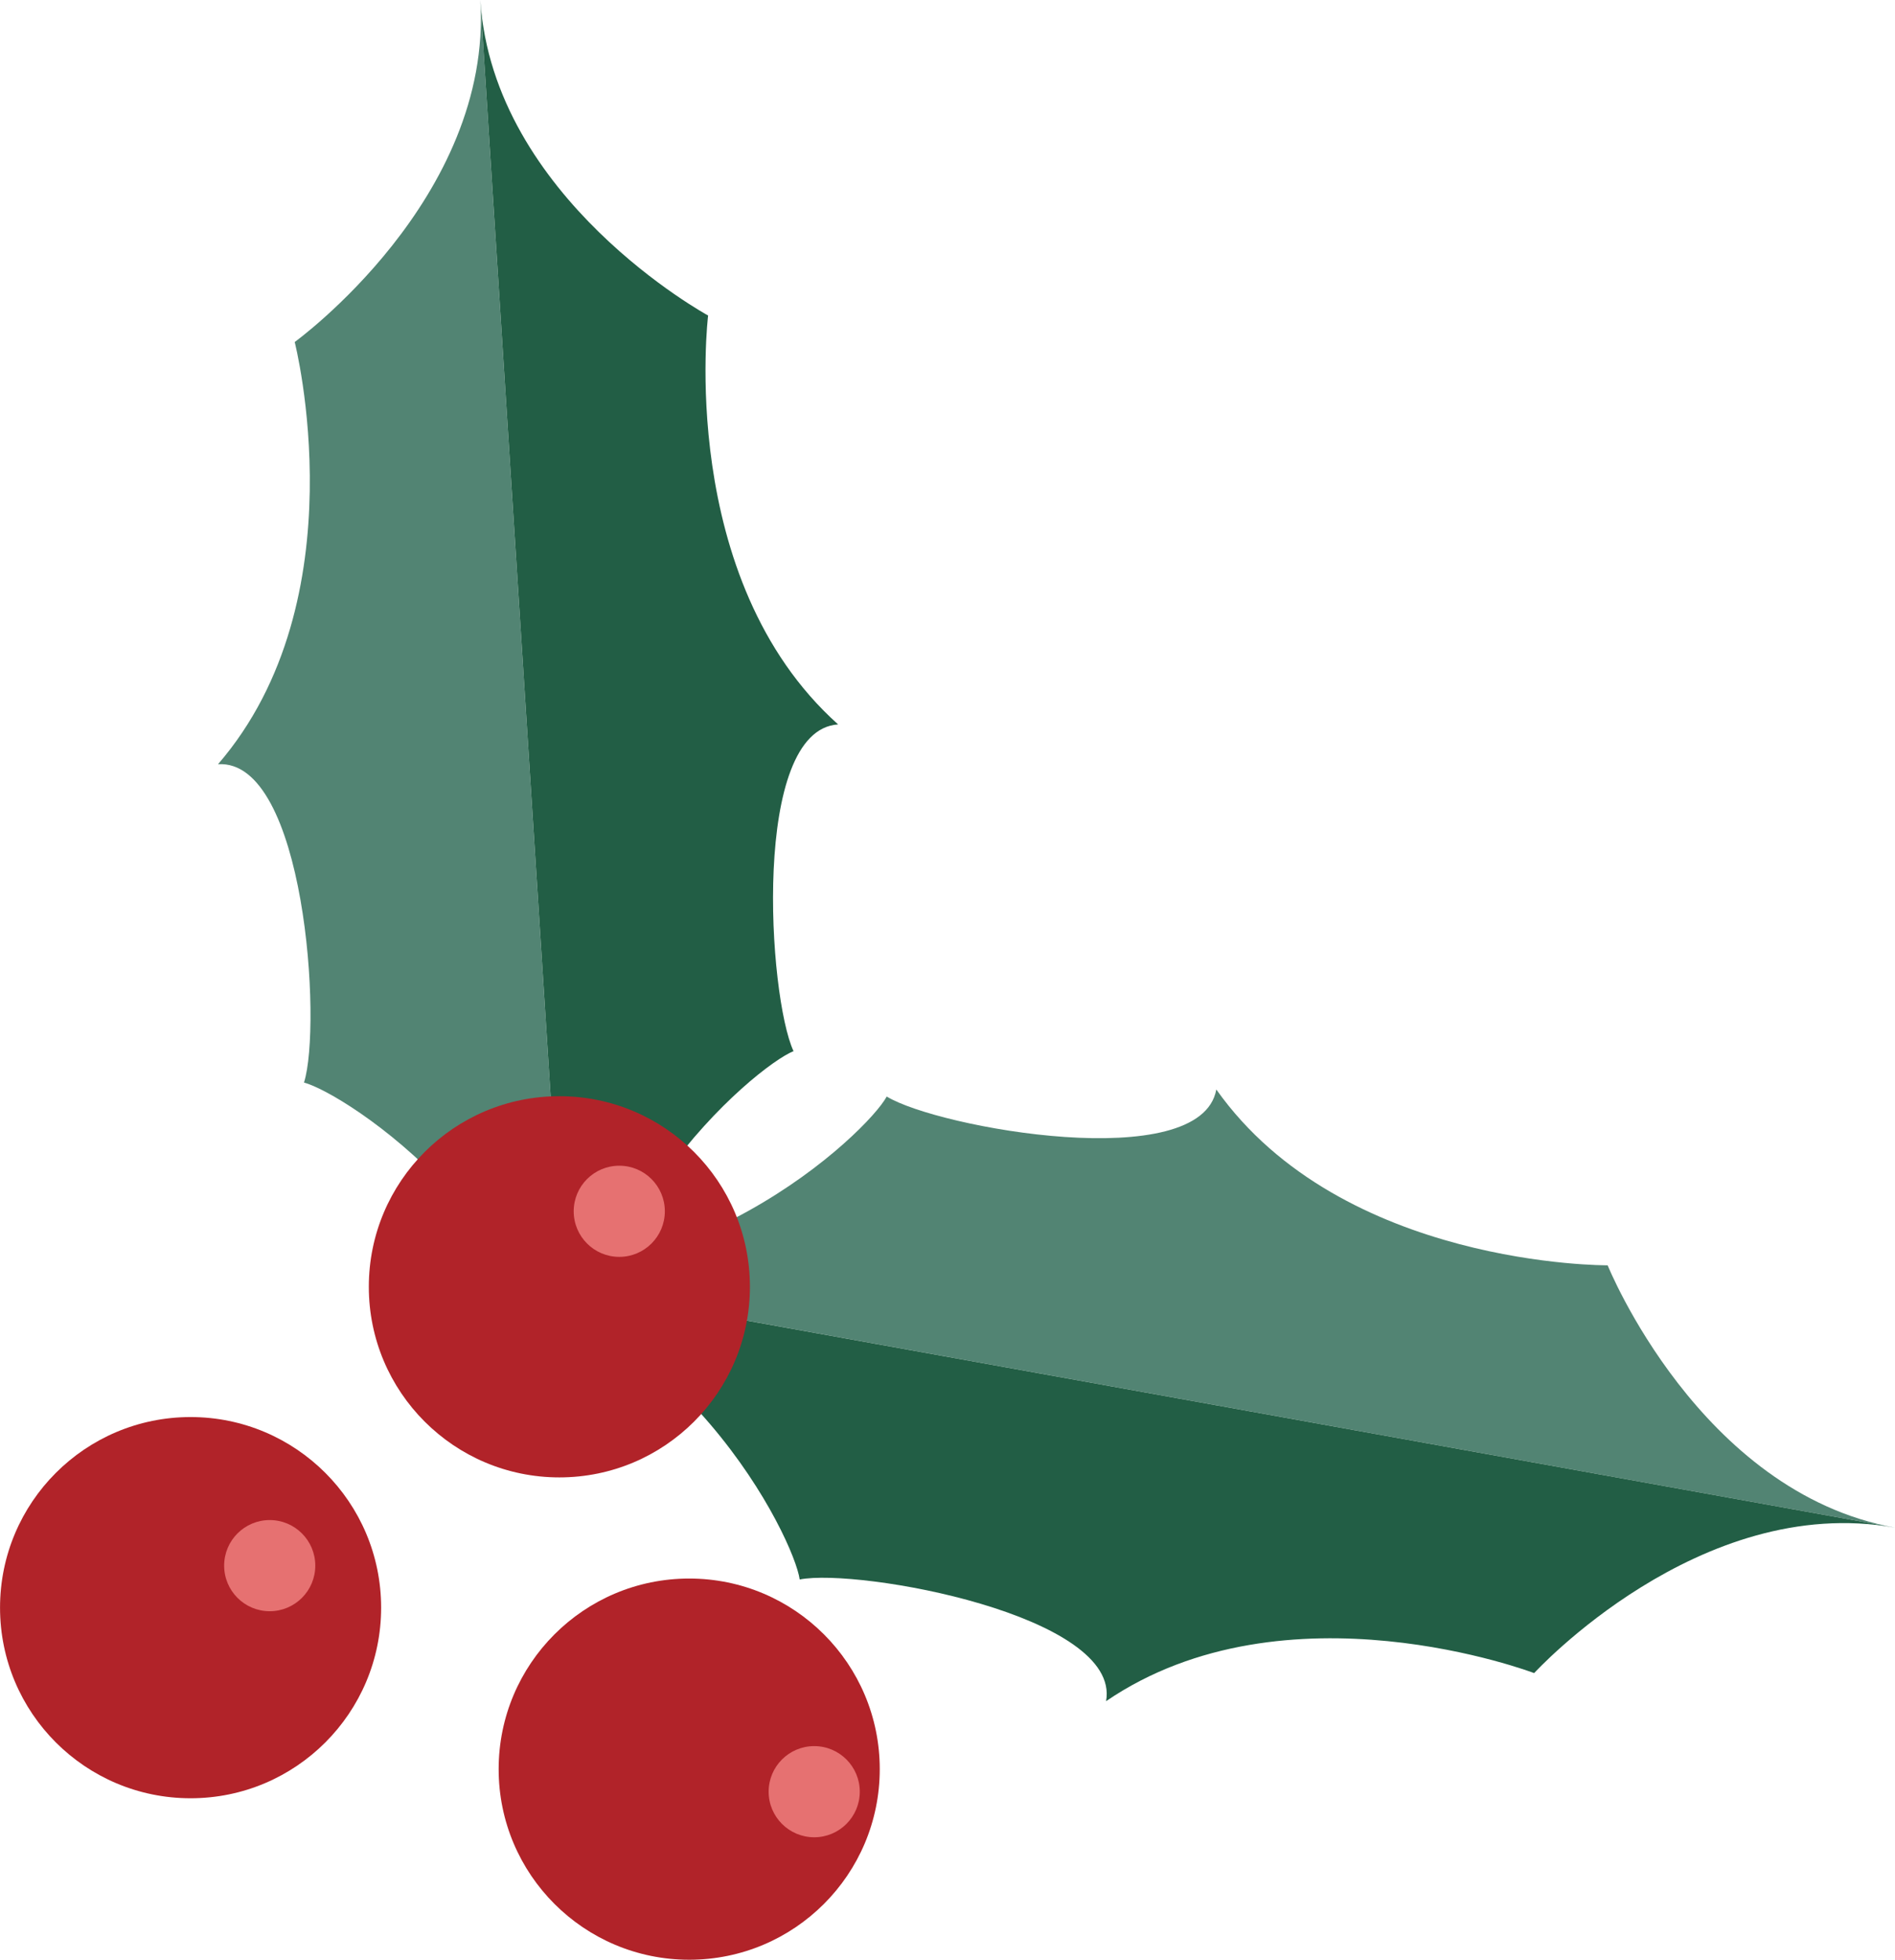   <svg xmlns="http://www.w3.org/2000/svg" viewBox="0 0 218.083 225.474" width="100%" style="vertical-align: middle; max-width: 100%; width: 100%;">
   <g>
    <g>
     <path d="M218.083,175.756c-22.52-4.06-33.069-30.182-33.069-30.182s-30.559.227-45.037-20.229c-1.78,9.877-32.041,4.422-37.93.81-2.186,4.068-23.3,24.481-50.751,19.533" fill="rgb(82, 132, 115)">
     </path>
     <path d="M218.083,175.756c-22.52-4.06-41.527,16.734-41.527,16.734S148,181.606,127.291,195.719c1.78-9.877-28.481-15.332-35.26-14-.628-4.575-13.289-31.078-40.735-36.026" fill="rgb(34,94,69)">
     </path>
     <path d="M55.277,0c1.465,22.836-21.361,39.348-21.361,39.348s7.557,29.611-8.825,48.576c10.015-.643,11.984,30.043,9.893,36.626,4.473,1.146,29.359,16.747,31.145,44.578" fill="rgb(82, 132, 115)">
     </path>
     <path d="M55.277,0c1.465,22.836,26.214,36.3,26.214,36.3S77.78,66.629,96.453,83.345c-10.016.643-8.047,31.328-5.131,37.59-4.29,1.709-26.979,20.362-25.193,48.193" fill="rgb(34,94,69)">
     </path>
     <circle cx="79.316" cy="203.54" r="21.929" fill="rgb(177,35,41)">
     </circle>
     <circle cx="93.702" cy="206.134" r="5.244" fill="rgb(230, 113, 113)">
     </circle>
     <circle cx="64.374" cy="148.046" r="21.929" fill="rgb(177,35,41)">
     </circle>
     <circle cx="71.268" cy="139.359" r="5.244" fill="rgb(230, 113, 113)">
     </circle>
     <circle cx="21.933" cy="184.961" r="21.929" fill="rgb(177,35,41)">
     </circle>
     <circle cx="31.04" cy="180.127" r="5.244" fill="rgb(230, 113, 113)">
     </circle>
    </g>
   </g>
  </svg>

